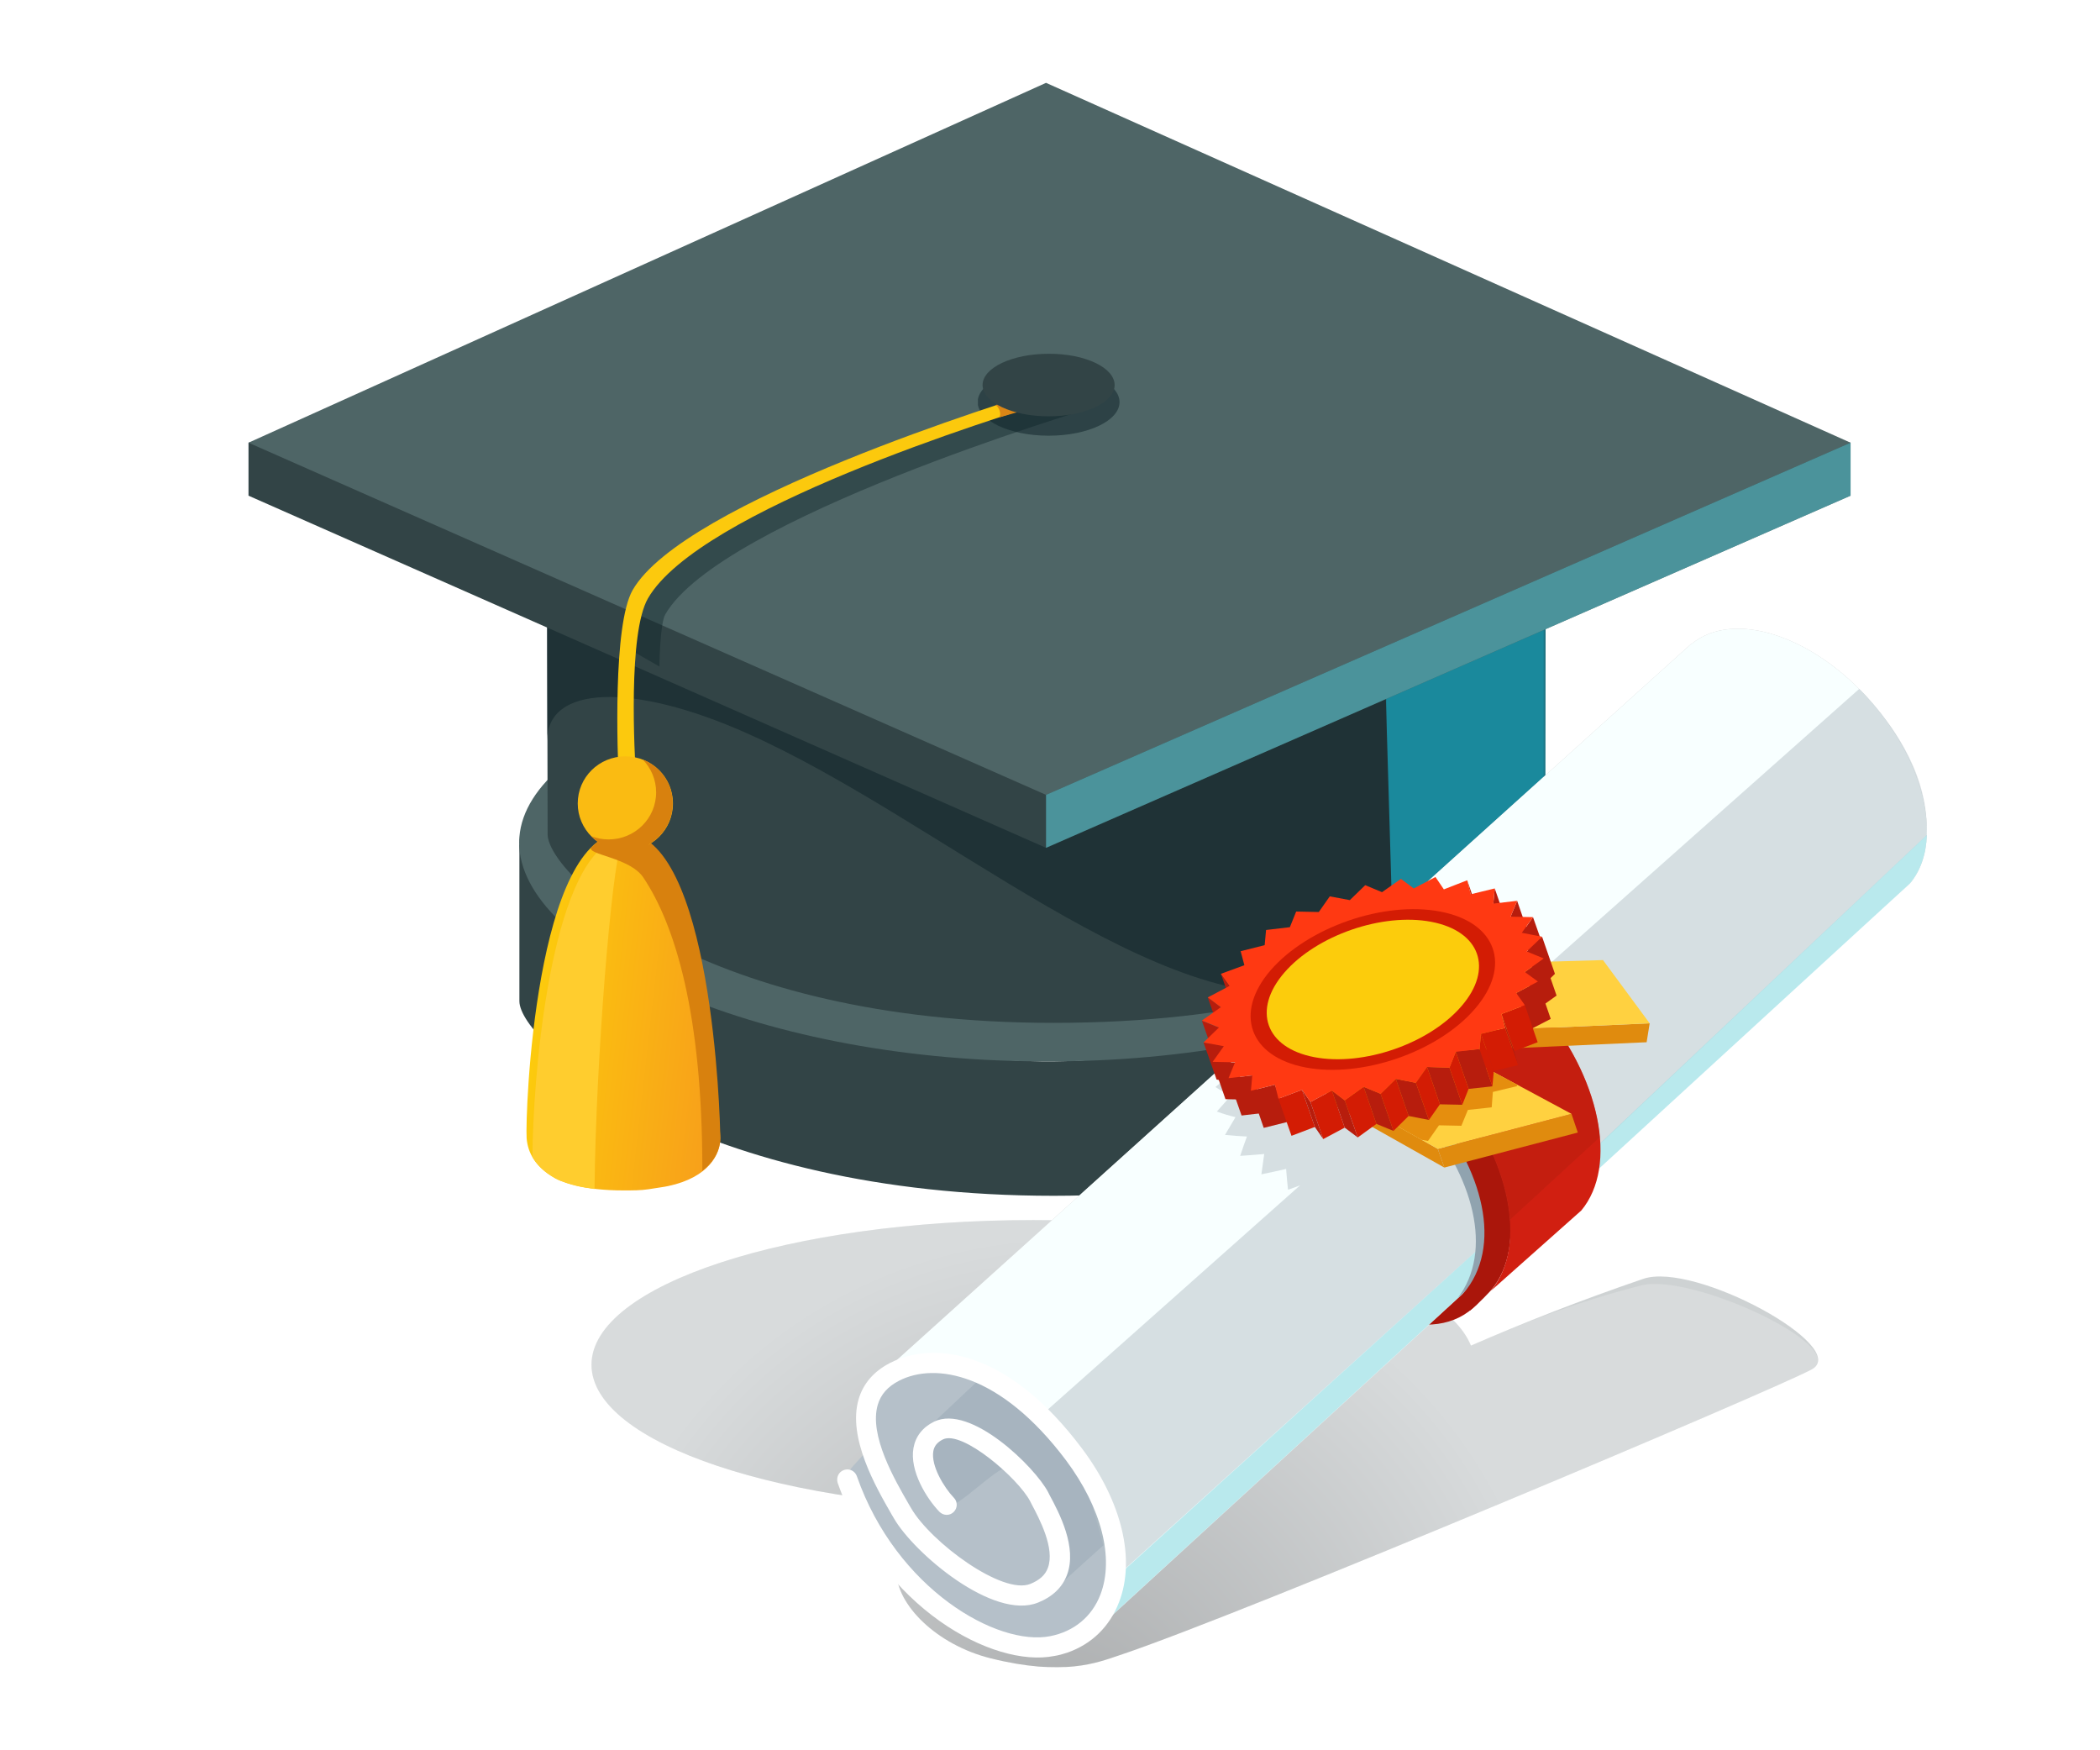 <?xml version="1.0" encoding="utf-8"?>
<!-- Generator: Adobe Illustrator 21.1.0, SVG Export Plug-In . SVG Version: 6.00 Build 0)  -->
<svg version="1.1" id="Слой_1" xmlns="http://www.w3.org/2000/svg" xmlns:xlink="http://www.w3.org/1999/xlink" x="0px" y="0px"
	 viewBox="0 0 900 750" style="enable-background:new 0 0 900 750;" xml:space="preserve">
<style type="text/css">
	.st0{clip-path:url(#SVGID_2_);}
	
		.st1{clip-path:url(#SVGID_4_);fill:none;stroke:#FFFFFF;stroke-width:3.873;stroke-linecap:round;stroke-linejoin:round;stroke-miterlimit:10;}
	.st2{clip-path:url(#SVGID_4_);fill:#324446;}
	.st3{clip-path:url(#SVGID_4_);fill:#4E6566;}
	.st4{opacity:0.5;clip-path:url(#SVGID_4_);}
	.st5{clip-path:url(#SVGID_6_);fill:#0B2025;}
	.st6{filter:url(#Adobe_OpacityMaskFilter);}
	.st7{clip-path:url(#SVGID_4_);}
	.st8{enable-background:new    ;}
	.st9{clip-path:url(#SVGID_9_);fill:url(#SVGID_10_);}
	.st10{clip-path:url(#SVGID_4_);mask:url(#SVGID_7_);}
	.st11{opacity:0.7;clip-path:url(#SVGID_12_);}
	.st12{clip-path:url(#SVGID_14_);fill:#18AEC8;}
	.st13{opacity:0;clip-path:url(#SVGID_4_);}
	.st14{clip-path:url(#SVGID_16_);fill:#0B2025;}
	.st15{opacity:0.4;clip-path:url(#SVGID_4_);}
	.st16{clip-path:url(#SVGID_18_);fill:#0B2025;}
	.st17{clip-path:url(#SVGID_20_);fill:#0B2025;}
	.st18{clip-path:url(#SVGID_4_);fill:#FCC90D;}
	.st19{clip-path:url(#SVGID_4_);fill:#DB8616;}
	.st20{clip-path:url(#SVGID_22_);fill:url(#SVGID_23_);}
	.st21{clip-path:url(#SVGID_25_);fill:url(#SVGID_26_);}
	.st22{clip-path:url(#SVGID_28_);fill:#FFCD2E;}
	.st23{clip-path:url(#SVGID_28_);fill:#D8810E;}
	.st24{opacity:0.2;clip-path:url(#SVGID_28_);}
	.st25{clip-path:url(#SVGID_30_);fill:#0B2025;}
	.st26{clip-path:url(#SVGID_32_);}
	.st27{clip-path:url(#SVGID_34_);fill:url(#SVGID_35_);}
	.st28{clip-path:url(#SVGID_28_);fill:#AA160B;}
	.st29{clip-path:url(#SVGID_28_);fill:#CCCACB;}
	.st30{clip-path:url(#SVGID_28_);fill:#B5C0C9;}
	.st31{opacity:0.4;clip-path:url(#SVGID_28_);}
	.st32{clip-path:url(#SVGID_37_);fill:#90A3AF;}
	.st33{clip-path:url(#SVGID_39_);fill:#90A3AF;}
	.st34{clip-path:url(#SVGID_28_);fill:#F8FFFF;}
	.st35{opacity:0.5;clip-path:url(#SVGID_28_);}
	.st36{clip-path:url(#SVGID_41_);fill:#B3C0C6;}
	.st37{clip-path:url(#SVGID_43_);fill:#5AC7D3;}
	.st38{clip-path:url(#SVGID_28_);fill:#FFFFFF;}
	.st39{clip-path:url(#SVGID_28_);fill:#90A3AF;}
	.st40{clip-path:url(#SVGID_28_);fill:#D11F11;}
	.st41{clip-path:url(#SVGID_45_);fill:#B71D0D;}
	.st42{clip-path:url(#SVGID_28_);fill:#E08B0E;}
	.st43{clip-path:url(#SVGID_28_);fill:#FFD140;}
	.st44{clip-path:url(#SVGID_28_);fill:#E58E0E;}
	.st45{clip-path:url(#SVGID_28_);fill:#BF2105;}
	.st46{clip-path:url(#SVGID_28_);fill:#B71D0D;}
	.st47{clip-path:url(#SVGID_28_);fill:#D31C04;}
	.st48{clip-path:url(#SVGID_28_);fill:#FF3912;}
	.st49{clip-path:url(#SVGID_28_);fill:#FABB12;}
	.st50{clip-path:url(#SVGID_28_);fill:#FCCC0C;}
	.st51{opacity:0.6;clip-path:url(#SVGID_28_);}
	.st52{clip-path:url(#SVGID_47_);fill:#5CC8D3;}
</style>
<g>
	<defs>
		<rect id="SVGID_1_" x="106.5" y="35.5" width="719.4" height="679"/>
	</defs>
	<clipPath id="SVGID_2_">
		<use xlink:href="#SVGID_1_"  style="overflow:visible;"/>
	</clipPath>
	<g class="st0">
		<defs>
			<rect id="SVGID_3_" x="106.5" y="35.5" width="719.4" height="679"/>
		</defs>
		<clipPath id="SVGID_4_">
			<use xlink:href="#SVGID_3_"  style="overflow:visible;"/>
		</clipPath>
		<path class="st1" d="M700.5,548.6c0,10.5-8.6,19-19.1,19c10.5,0,19.1,8.5,19.1,19c0-10.5,8.6-19,19.1-19
			C709,567.6,700.5,559.1,700.5,548.6z"/>
		<path class="st2" d="M674.4,360.6c0.5,14.6-110.7,93.3-222.8,94.2c-114,1-229-76-229-94.1V429c0,18.1,76.1,83.4,229,83.4
			c145.3,0,223.3-68.8,222.8-83.4V360.6z"/>
		<path class="st2" d="M674.3,361.1C674.3,361,674.3,361,674.3,361.1L674.3,361.1C674.3,361.1,674.3,361.1,674.3,361.1"/>
		<path class="st3" d="M674.2,358.5c-3.7-44.6-103.4-80.3-225.8-80.3c-122.5,0-222.2,35.8-225.8,80.4c-0.1,0.8-0.1,1.7-0.1,2.5
			c0,45.4,99.5,93.1,222.9,93.7c1,0,2,0,3,0c0.1,0,0.3,0,0.4,0c0.9,0,1.8,0,2.7,0c0.5,0,1.1,0,1.6,0
			c122.5-0.9,221.1-48.5,221.2-93.6V361C674.3,360.1,674.3,359.3,674.2,358.5"/>
		<path class="st2" d="M662.6,170.7L448.4,286.9L234.3,170.7l0.4,186.8c0,17.2,66.7,80.8,216.7,80.8c161.3,0,211.3-67,210.8-80.8
			L662.6,170.7z"/>
		<g class="st4">
			<g>
				<defs>
					<rect id="SVGID_5_" x="234.4" y="240.6" width="427.9" height="185"/>
				</defs>
				<clipPath id="SVGID_6_">
					<use xlink:href="#SVGID_5_"  style="overflow:visible;"/>
				</clipPath>
				<path class="st5" d="M234.5,317.3c0-23.5,36.3-25.1,85.8-3C403,351.1,497.8,438.2,566,424.1c64.2-18.4,90.9-49.5,95.4-62.8
					c0.3-2.9,0.6-5.3,0.7-7.1l0.2-85.5c-3.1-0.1-87.2-2.6-170.6-5.4l-43.4,23.5l-49.2-26.7c-43.2-1.6-74-2.9-73.5-3.4
					c1.8-1.8-86.1-16.2-86.1-16.2l-5.2,3L234.5,317.3z"/>
			</g>
		</g>
		<defs>
			<filter id="Adobe_OpacityMaskFilter" filterUnits="userSpaceOnUse" x="593.8" y="265" width="68.7" height="151.7">
				<feColorMatrix  type="matrix" values="1 0 0 0 0  0 1 0 0 0  0 0 1 0 0  0 0 0 1 0"/>
			</filter>
		</defs>
		<mask maskUnits="userSpaceOnUse" x="593.8" y="265" width="68.7" height="151.7" id="SVGID_7_">
			<g class="st6">
				<rect x="593.8" y="265" class="st7" width="68.7" height="151.7"/>
				<g class="st8">
					<g>
						<defs>
							<rect id="SVGID_8_" x="593.8" y="265" width="68.7" height="151.7"/>
						</defs>
						<clipPath id="SVGID_9_" class="st7">
							<use xlink:href="#SVGID_8_"  style="overflow:visible;"/>
						</clipPath>
						
							<linearGradient id="SVGID_10_" gradientUnits="userSpaceOnUse" x1="303.753" y1="658.443" x2="304.958" y2="658.443" gradientTransform="matrix(-105.03 0 0 105.03 32625.74 -68809.477)">
							<stop  offset="0" style="stop-color:#FFFFFF"/>
							<stop  offset="0.114" style="stop-color:#DADADA"/>
							<stop  offset="0.362" style="stop-color:#8D8D8D"/>
							<stop  offset="0.583" style="stop-color:#515151"/>
							<stop  offset="0.77" style="stop-color:#252525"/>
							<stop  offset="0.915" style="stop-color:#0A0A0A"/>
							<stop  offset="1" style="stop-color:#000000"/>
						</linearGradient>
						<rect x="444.4" y="167.6" class="st9" width="387.9" height="358.1"/>
					</g>
				</g>
			</g>
		</mask>
		<g class="st10">
			<g>
				<defs>
					<rect id="SVGID_11_" x="593.8" y="265" width="68.7" height="151.7"/>
				</defs>
				<clipPath id="SVGID_12_">
					<use xlink:href="#SVGID_11_"  style="overflow:visible;"/>
				</clipPath>
				<g class="st11">
					<g>
						<defs>
							<rect id="SVGID_13_" x="593.8" y="265" width="68.7" height="151.7"/>
						</defs>
						<clipPath id="SVGID_14_">
							<use xlink:href="#SVGID_13_"  style="overflow:visible;"/>
						</clipPath>
						<polygon class="st12" points="662.4,333.6 662.4,265 593.8,294.5 597.4,416.7 658.4,364.8 						"/>
					</g>
				</g>
			</g>
		</g>
		<g class="st13">
			<g>
				<defs>
					<rect id="SVGID_15_" x="234.3" y="164" width="428.3" height="236.7"/>
				</defs>
				<clipPath id="SVGID_16_">
					<use xlink:href="#SVGID_15_"  style="overflow:visible;"/>
				</clipPath>
				<path class="st14" d="M335.5,382.1c32.6,11.4,71.2,18.6,112.8,18.6c131.3,0,213.8-48.7,213.8-85.5l0.4-129.9L448.4,164
					L234.3,179l0.4,112.3c0,30.6,33.9,63.7,86.6,85.4L335.5,382.1z"/>
			</g>
		</g>
		<polygon class="st2" points="681.2,168.2 448.3,64 217.2,168.2 106.5,189.7 106.5,212.4 106.5,212.4 448.3,363.3 793.1,212.4 
			793.1,212.4 793.1,189.7 		"/>
		<polygon class="st3" points="448.3,35.5 106.5,189.7 448.3,340.6 793.1,189.7 		"/>
		<g class="st15">
			<g>
				<defs>
					<rect id="SVGID_17_" x="269.1" y="170.1" width="197.6" height="115.4"/>
				</defs>
				<clipPath id="SVGID_18_">
					<use xlink:href="#SVGID_17_"  style="overflow:visible;"/>
				</clipPath>
				<path class="st16" d="M453.2,170.1c0,0-155.4,45.9-179,87.3c-2.5,4.3-4.1,11.7-5.2,20.4l13.6,7.8c0,0,0.2-18.3,2.5-22.3
					c23.5-41,181.6-88.2,181.6-88.2L453.2,170.1z"/>
			</g>
		</g>
		<g class="st4">
			<g>
				<defs>
					<rect id="SVGID_19_" x="419.1" y="157.9" width="60.7" height="28.9"/>
				</defs>
				<clipPath id="SVGID_20_">
					<use xlink:href="#SVGID_19_"  style="overflow:visible;"/>
				</clipPath>
				<path class="st17" d="M479.8,172.3c0,8-13.6,14.4-30.4,14.4c-16.8,0-30.4-6.5-30.4-14.4c0-8,13.6-14.4,30.4-14.4
					C466.2,157.9,479.8,164.3,479.8,172.3"/>
			</g>
		</g>
		<path class="st18" d="M265.2,335.1c-0.6-12.6-2.6-67.2,5.9-82.2c21.8-38.2,162.1-81.5,176.4-85.8l5.3,4
			c-26.4,7.9-153.3,47.5-175.1,85.3c-8.6,14.9-5.8,66.1-5.1,77.5L265.2,335.1z"/>
		<path class="st19" d="M427.8,179l9-2.6c0,0-4.2-4.4-4.8-4.7c-0.6-0.3-3.9,1.3-3.9,1.3l-1.7,0.7C427.9,173.5,429.8,178.2,427.8,179
			"/>
		<path class="st2" d="M477.7,165c0,7.4-12.7,13.4-28.3,13.4c-15.6,0-28.3-6-28.3-13.4c0-7.4,12.7-13.4,28.3-13.4
			C465.1,151.5,477.7,157.6,477.7,165"/>
	</g>
	<g class="st0">
		<defs>
			<rect id="SVGID_21_" x="262.2" y="355.2" width="11.8" height="37.8"/>
		</defs>
		<clipPath id="SVGID_22_">
			<use xlink:href="#SVGID_21_"  style="overflow:visible;"/>
		</clipPath>
		
			<linearGradient id="SVGID_23_" gradientUnits="userSpaceOnUse" x1="285.553" y1="658.503" x2="286.758" y2="658.503" gradientTransform="matrix(9.807 0 0 -9.807 -2538.291 6832.159)">
			<stop  offset="0" style="stop-color:#FFF200"/>
			<stop  offset="1" style="stop-color:#F7941E"/>
		</linearGradient>
		<rect x="262.2" y="355.2" class="st20" width="11.8" height="37.8"/>
	</g>
	<g class="st0">
		<defs>
			<path id="SVGID_24_" d="M225.7,487.8c0.5,6,3.6,12.3,12.3,17.1c2.7,1.5,7.1,2.7,8.8,3.1c5.4,1.3,12.1,2.1,20.4,2.1
				c3.9,0,7.5,0,10.7-0.5c4.2-0.7,6.3-0.9,8.6-1.4c17.2-3.7,22.2-13.6,22.2-20.4c0-5-4.5-44.5-12.2-79.2
				c-6-27.1-12.7-51.8-29.3-51.8C229.4,356.8,225,477.5,225.7,487.8"/>
		</defs>
		<clipPath id="SVGID_25_">
			<use xlink:href="#SVGID_24_"  style="overflow:visible;"/>
		</clipPath>
		
			<linearGradient id="SVGID_26_" gradientUnits="userSpaceOnUse" x1="301.627" y1="658.297" x2="302.833" y2="658.297" gradientTransform="matrix(146.129 16.298 16.298 -146.129 -54638.773 91702.789)">
			<stop  offset="0" style="stop-color:#FFF200"/>
			<stop  offset="4.756570e-03" style="stop-color:#FFF100"/>
			<stop  offset="0.462" style="stop-color:#FBBF10"/>
			<stop  offset="0.807" style="stop-color:#F8A01A"/>
			<stop  offset="1" style="stop-color:#F7941E"/>
		</linearGradient>
		<polygon class="st21" points="226,347.6 325.7,358.6 307.7,519.3 208,508.3 		"/>
	</g>
	<g class="st0">
		<defs>
			<rect id="SVGID_27_" x="106.5" y="35.5" width="719.4" height="679"/>
		</defs>
		<clipPath id="SVGID_28_">
			<use xlink:href="#SVGID_27_"  style="overflow:visible;"/>
		</clipPath>
		<path class="st22" d="M271.1,357.3c-1.1-0.3-2.3-0.5-3.5-0.5c-1.9,1.1-4.4,2.7-7.5,4.8c-25,16.6-31.8,102.1-31.9,134.2
			c1.9,3.3,5,6.5,9.9,9.2c2.7,1.5,7.1,2.7,8.8,3.1c2.4,0.6,5,1,7.9,1.4c0.5-54.4,7.4-138.6,11.4-147.3
			C266.1,362.2,269.1,359.5,271.1,357.3"/>
		<path class="st23" d="M300.9,501.8c5.7-4.4,7.8-9.7,7.8-14c0-8.9-3.6-131-41.5-131c-5.2,0-9.8,2.3-13.8,6.3
			c-2.2,3.1,16.6,4.3,22.3,12.9c13.7,20.4,25.3,58.7,25.3,124.9C301,501.2,301,501.5,300.9,501.8"/>
		<g class="st24">
			<g>
				<defs>
					<rect id="SVGID_29_" x="253.4" y="522.8" width="525.7" height="191.7"/>
				</defs>
				<clipPath id="SVGID_30_">
					<use xlink:href="#SVGID_29_"  style="overflow:visible;"/>
				</clipPath>
				<path class="st25" d="M704.2,548c-27.4,9.4-50.8,18.6-73.8,28.6c-12.3-30.3-91.6-53.8-187.6-53.8c-104.6,0-189.3,27.8-189.3,62
					c0,33.8,82.4,61.2,184.9,62c-31.6,5.1-54.2,15.3-54.2,26.7c0,14,17.1,31.3,40.4,37.1c31.3,7.8,45.8,1.8,54.8-1.2
					c53-17.6,282.6-114.5,297.2-122.7C793.2,577.2,726.3,540.4,704.2,548"/>
			</g>
		</g>
		<g class="st24">
			<g>
				<defs>
					<rect id="SVGID_31_" x="253.4" y="522.8" width="525.7" height="191.7"/>
				</defs>
				<clipPath id="SVGID_32_">
					<use xlink:href="#SVGID_31_"  style="overflow:visible;"/>
				</clipPath>
				<g class="st26">
					<defs>
						<path id="SVGID_33_" d="M703.4,550.8c-28.1,7.2-49.9,15.8-73,25.8c-12.3-30.3-91.6-53.8-187.6-53.8
							c-104.6,0-189.3,27.8-189.3,62c0,33.8,82.4,61.2,184.9,62c-31.6,5.1-54.2,15.3-54.2,26.7c0,14,17.1,31.3,40.4,37.1
							c31.3,7.8,45.8,1.8,54.8-1.2c53-17.6,282.6-114.5,297.2-122.7C793.2,577.2,724.8,545.3,703.4,550.8"/>
					</defs>
					<clipPath id="SVGID_34_">
						<use xlink:href="#SVGID_33_"  style="overflow:visible;"/>
					</clipPath>
					
						<radialGradient id="SVGID_35_" cx="301.743" cy="658.827" r="1" gradientTransform="matrix(207.917 0 0 -206.682 -62278.809 136903.844)" gradientUnits="userSpaceOnUse">
						<stop  offset="0" style="stop-color:#231F20"/>
						<stop  offset="0.216" style="stop-color:#534F50"/>
						<stop  offset="1" style="stop-color:#FFFFFF"/>
					</radialGradient>
					<rect x="253.4" y="522.8" class="st27" width="539.8" height="195.6"/>
				</g>
			</g>
		</g>
		<path class="st28" d="M618.1,470.8c26.5,35.5,31.5,76.4,11.2,91.3c-20.3,15-58.2-1.6-84.7-37.1c-26.5-35.5-31.5-76.4-11.2-91.3
			C553.7,418.7,591.6,435.3,618.1,470.8"/>
		<path class="st29" d="M724.9,275.8l0.1,0.1c18-14.8,52.6-3.5,77.5,25.5c23.4,27.3,30,60.5,16.1,77.1L466.2,697.2L372,593.9
			L724.9,275.8z"/>
		<path class="st30" d="M387.5,672.8c-11-12.8-21.3-25.6-24.5-38.7c-1.2-5.1,10.5-11.1,8.3-15.4c-4-7.6-3.6-20.3,3.4-26.2
			c17.9-15.2,52.8-3.9,77.8,25.2c25.1,29.1,30.8,65.1,12.9,80.4C447.5,713.2,412.6,701.9,387.5,672.8"/>
		<g class="st31">
			<g>
				<defs>
					<rect id="SVGID_36_" x="394.3" y="394.4" width="298" height="288.3"/>
				</defs>
				<clipPath id="SVGID_37_">
					<use xlink:href="#SVGID_36_"  style="overflow:visible;"/>
				</clipPath>
				<path class="st32" d="M624.3,398.7L624.3,398.7c12.2-9.9,35.5-2.3,52.3,17.3c15.8,18.4,20.2,40.8,10.8,52l0.3,0.4L450,682.8
					c0,0,12.4-22-11.2-50.1c-21.4-25.5-44.4-17.8-44.4-17.8L624.3,398.7z"/>
			</g>
		</g>
		<g class="st31">
			<g>
				<defs>
					<rect id="SVGID_38_" x="394.1" y="610.5" width="61.7" height="74"/>
				</defs>
				<clipPath id="SVGID_39_">
					<use xlink:href="#SVGID_38_"  style="overflow:visible;"/>
				</clipPath>
				<path class="st33" d="M433.5,629c-3.5-4.1-24.8,19.8-27.8,15.9c-11.5-15.2-15.9-21.9-6.3-30c12.1-10.3,22.4-1.9,39.3,17.8
					c16.9,19.6,22.8,40.3,10.7,50.6c-5.2,4.4,4.9-4.2,4.6-13.8C453.7,656.8,443.1,640.2,433.5,629"/>
			</g>
		</g>
		<path class="st34" d="M452.5,617.6c-25.1-29.2-59.9-40.4-77.8-25.2c-0.8,0.7-1.5,1.4-2.2,2.1l-0.5-0.6l352.9-318.1l0.1,0.1
			c18-14.8,52.6-3.5,77.5,25.5c23.4,27.3,30,60.5,16.1,77.2L468.9,699.3l-2.7-2.1C483.1,681.6,477.2,646.3,452.5,617.6"/>
		<g class="st35">
			<g>
				<defs>
					<rect id="SVGID_40_" x="445.9" y="295.2" width="379.8" height="382"/>
				</defs>
				<clipPath id="SVGID_41_">
					<use xlink:href="#SVGID_40_"  style="overflow:visible;"/>
				</clipPath>
				<path class="st36" d="M660.6,484.6c-0.1-0.3,19.9,10.8,19.9,10.5L825.7,358c1.2-25.1-13.7-45.7-23.2-56.7
					c-1.8-2.1-3.7-4.2-5.7-6.1L653.1,422.8c0.8-3.1,1.2-4.8,2-8c-4.9,0.5-7.3,0.7-12.2,1.2c-0.1-3.1-0.2-4.7-0.4-7.8
					c-4.7,1.2-7,1.7-11.6,2.9c-1.1-2.8-1.6-4.2-2.6-7c-4.2,1.7-6.4,2.6-10.6,4.3c-1.8-2.4-2.8-3.5-4.6-5.9c-3.7,2.2-5.6,3.3-9.3,5.4
					c-2.5-1.9-3.7-2.8-6.2-4.6c-3.1,2.5-4.6,3.7-7.6,6.2c-3-1.3-4.5-2-7.5-3.3c-2.4,2.7-3.5,4.1-5.9,6.8c-3.3-0.8-5-1.1-8.3-1.9
					c-1.6,2.8-2.4,4.2-4.1,7.1c-3.5-0.2-5.3-0.3-8.9-0.5c-0.9,2.8-1.3,4.3-2.2,7.1c-3.6,0.4-5.4,0.5-9.1,0.9
					c-0.1,2.8-0.2,4.1-0.3,6.9c-3.6,0.9-5.4,1.3-9,2.2c0.6,2.6,0.9,3.9,1.5,6.5c-3.4,1.4-5.2,2.1-8.6,3.5c1.3,2.3,1.9,3.5,3.3,5.8
					c-3.2,1.9-4.8,2.8-7.9,4.6c1.9,2,2.9,3,5,4.8c-2.9,2.3-4.3,3.5-7.1,5.8c2.5,1.6,3.8,2.3,6.6,3.7c-2.4,2.8-3.7,4.2-6,6.8
					c3.1,1.1,4.7,1.6,8,2.4c-1.8,3-2.7,4.6-4.5,7.6c3.7,0.4,5.6,0.5,9.4,0.7c-1.2,3.3-1.8,5-2.9,8.3c4-0.3,6.1-0.4,10.3-0.8
					c-0.5,3.5-0.7,5.3-1.2,8.7c4.2-0.9,6.3-1.3,10.6-2.3c0.3,3.6,0.4,5.4,0.8,8.9c2.1-0.7,3.7-1.3,5.2-1.9l-111.3,98.9l15.4,13.5
					l15.6,56.7L651.6,519c1.4-0.1-5.1-20.1-3.3-20.2c0.1-1.6,0.1-2.9,0.1-4.2l11-10.1C659.9,484.5,660.2,484.5,660.6,484.6"/>
			</g>
		</g>
		<g class="st31">
			<g>
				<defs>
					<rect id="SVGID_42_" x="467.4" y="357.9" width="358.4" height="341.3"/>
				</defs>
				<clipPath id="SVGID_43_">
					<use xlink:href="#SVGID_42_"  style="overflow:visible;"/>
				</clipPath>
				<path class="st37" d="M818.6,378.5c4.5-5.4,6.9-12.5,7.2-20.6l-0.1,0L685.5,490.2l-52.5,45.6L482.3,672.3l-14.9,25.8l1.5,1.1
					L818.6,378.5z"/>
			</g>
		</g>
		<path class="st38" d="M457.3,708.2c10.5-3.6,18.3-11.2,22.3-21.7c7.1-18.4,1.2-43-15.8-65.7c-31.4-42-63.1-46.5-82.3-36.8
			c-7,3.6-11.5,8.8-13.5,15.5c-4.9,16.6,7.5,37.9,14.1,49.4l1,1.7c8.5,14.8,42.6,43.9,61.8,36.1c6.2-2.5,10.4-6.5,12.4-11.9
			c4.4-11.8-3.3-26.4-7.5-34.2l-0.6-1.2c-5.6-10.7-33.2-37.9-48.9-30.2c-4.9,2.4-7.9,6.3-8.8,11.2c-1.8,9.9,5.7,21.8,11.1,27.4
			c1.7,1.7,4.4,1.8,6.1,0.1c1.7-1.6,1.8-4.4,0.1-6.1c-4.2-4.4-9.9-13.7-8.8-20c0.4-2.2,1.7-3.8,4.1-5c8.3-4.1,32.3,16.7,37.4,26.5
			l0.6,1.2c3.3,6.2,10.1,19,7,27.3c-1.1,3.1-3.6,5.3-7.5,6.9c-12,4.9-42.7-17.9-51.1-32.4l-1-1.7c-6-10.4-17.2-29.6-13.3-42.7
			c1.3-4.4,4.3-7.8,9.2-10.3c15.3-7.8,43.2-3.5,71.5,34.2c15.2,20.4,20.7,41.9,14.7,57.5c-3.6,9.4-11.3,15.8-21.5,17.8
			c-22.5,4.5-65.9-20-82.9-68.6c-0.8-2.2-3.2-3.4-5.5-2.6c-2.3,0.8-3.4,3.2-2.7,5.5c18.8,53.7,66.7,79.4,92.8,74.2
			C453.7,709.3,455.5,708.8,457.3,708.2"/>
		<path class="st39" d="M617,467.9c-19.5-22.7-44.2-36-64.5-36.7l-20.4,18.4c0.8-0.2,1.7-0.7,2.7-1.5c15.8-11.7,52.3,4,73.3,28.4
			c23.7,27.5,32,59.7,16.6,79.8l18.2-16.7C646.7,519.3,637.4,491.6,617,467.9"/>
		<path class="st28" d="M620.6,464.3C592,431,552.3,418,531.7,435l-3.2,3.3l-2.8,5.7l0.9,2.7c5.5-4.5,5.8,2.3,11.9-2.3
			c15.8-11.7,52.3,4,73.3,28.4c24.3,28.3,32.4,61.6,15.3,81.5c-1.6,1.8,3,5.3,1.4,7.2c0,0,1.3,0.2,1.6,0c3.4-2.6,9-8.7,9-8.7
			C655.1,533.7,647.5,495.6,620.6,464.3"/>
		<path class="st40" d="M659.1,430.1c-28.6-33.3-68.3-46.3-89-29.2l-0.1-0.2l-37.6,33.7c21-15.6,60-2.6,88.1,30.1
			c26.9,31.3,34.4,69.5,18.5,88.6l38.7-34.4C693.6,499.6,686,461.4,659.1,430.1"/>
		<g class="st35">
			<g>
				<defs>
					<rect id="SVGID_44_" x="611.2" y="429.5" width="74.5" height="93.3"/>
				</defs>
				<clipPath id="SVGID_45_">
					<use xlink:href="#SVGID_44_"  style="overflow:visible;"/>
				</clipPath>
				<path class="st41" d="M659.1,430.1c-0.2-0.2-0.4-0.4-0.6-0.6c-8.3,0.2-17.6,0.7-18.1,1.5c-0.7,1.1-19.2,15.6-29.3,23.8
					c3.2,3,6.3,6.2,9.3,9.7c16.2,18.8,25.4,40.1,26.6,58.3l38.6-35.5C684.1,469.4,675,448.6,659.1,430.1"/>
			</g>
		</g>
		<polygon class="st42" points="707,438.5 705.7,446.6 614.4,450.7 611.6,442.7 		"/>
		<polygon class="st43" points="687,411.4 707,438.5 611.6,442.7 637.5,412.8 		"/>
		<polygon class="st42" points="616.2,492.3 619,500.3 569.8,472.6 567.1,464.6 		"/>
		<polygon class="st42" points="673.5,477.3 676.2,485.3 619,500.3 616.2,492.3 		"/>
		<polygon class="st43" points="610.8,443.6 673.5,477.3 616.2,492.3 567.1,464.6 		"/>
		<polygon class="st44" points="626.3,482.4 629.1,475.6 639.3,474.5 639.8,467.9 650.2,465.4 650,464.7 610.8,443.6 567.1,464.6 
			609.2,488.4 612,488.9 616.7,482.2 		"/>
		<polygon class="st45" points="628.8,377.2 634.3,393.2 635.8,399.2 630.3,383.3 		"/>
		<polygon class="st46" points="526.9,422.6 532.4,438.5 528.8,433.3 523.3,417.4 		"/>
		<polygon class="st46" points="640.6,380.7 646.1,396.6 645.5,403.1 640,387.2 		"/>
		<polygon class="st46" points="523.2,431.6 528.8,447.5 523.2,443.4 517.6,427.4 		"/>
		<polygon class="st46" points="650.2,386 655.7,401.9 652.9,408.7 647.4,392.8 		"/>
		<polygon class="st46" points="522.4,440.3 527.9,456.2 520.7,453.3 515.1,437.4 		"/>
		<polygon class="st46" points="657,393 662.6,408.9 657.8,415.7 652.3,399.7 		"/>
		<polygon class="st46" points="524.5,448.3 530,464.3 521.4,462.6 515.8,446.7 		"/>
		<polygon class="st46" points="660.9,401.4 666.4,417.3 659.8,423.7 654.3,407.7 		"/>
		<polygon class="st46" points="529.3,455.3 534.8,471.2 525.2,471 519.7,455.1 		"/>
		<polygon class="st46" points="661.6,410.7 667.1,426.6 659,432.4 653.5,416.5 		"/>
		<polygon class="st46" points="536.7,460.8 542.3,476.8 532.1,478 526.5,462 		"/>
		<polygon class="st46" points="659.1,420.6 664.6,436.6 655.3,441.4 649.8,425.5 		"/>
		<polygon class="st46" points="546.4,464.8 552,480.7 541.6,483.3 536.1,467.4 		"/>
		<polygon class="st47" points="653.5,430.7 659,446.6 649,450.4 643.5,434.5 		"/>
		<polygon class="st47" points="558,467 563.5,482.9 553.5,486.7 547.9,470.8 		"/>
		<polygon class="st46" points="643.5,434.5 649,450.4 650.6,456.4 645,440.5 		"/>
		<polygon class="st47" points="645,440.5 650.6,456.4 640.2,458.9 634.7,443 		"/>
		<polygon class="st47" points="570.8,467.3 576.3,483.2 567.1,488.1 561.6,472.2 		"/>
		<polygon class="st46" points="561.6,472.2 567.1,488.1 563.5,482.9 558,467 		"/>
		<polygon class="st46" points="634.1,449.5 639.6,465.5 629.4,466.6 623.9,450.7 		"/>
		<polygon class="st47" points="634.7,443 640.2,458.9 639.6,465.5 634.1,449.5 		"/>
		<polygon class="st47" points="584.4,465.7 589.9,481.6 581.9,487.4 576.3,471.5 		"/>
		<polygon class="st46" points="576.3,471.5 581.9,487.4 576.3,483.2 570.8,467.3 		"/>
		<polygon class="st46" points="621.2,457.5 626.7,473.4 617.1,473.2 611.6,457.2 		"/>
		<polygon class="st47" points="623.9,450.7 629.4,466.6 626.7,473.4 621.2,457.5 		"/>
		<polygon class="st47" points="598.2,462.3 603.7,478.2 597.2,484.6 591.7,468.7 		"/>
		<polygon class="st46" points="591.7,468.7 597.2,484.6 589.9,481.6 584.4,465.7 		"/>
		<polygon class="st46" points="606.8,464 612.4,479.9 603.7,478.2 598.2,462.3 		"/>
		<polygon class="st48" points="643.5,434.5 645,440.5 634.7,443 634.1,449.5 623.9,450.7 621.2,457.5 611.6,457.2 606.8,464 
			598.2,462.3 591.7,468.7 584.4,465.7 576.3,471.5 570.8,467.3 561.6,472.2 558,467 547.9,470.8 546.4,464.8 536.1,467.4 
			536.7,460.8 526.5,462 529.3,455.2 519.7,455 524.5,448.3 515.8,446.7 522.4,440.3 515.1,437.3 523.2,431.6 517.6,427.4 
			526.9,422.5 523.2,417.3 533.3,413.6 531.7,407.6 542,405 542.6,398.5 552.8,397.3 555.5,390.6 565.2,390.8 569.9,384.1 
			578.5,385.7 585.1,379.3 592.3,382.3 600.4,376.6 605.9,380.7 615.2,375.8 618.8,381.1 628.8,377.2 630.3,383.2 640.6,380.7 
			640,387.2 650.2,386 647.4,392.8 657,393 652.2,399.7 660.9,401.4 654.3,407.7 661.6,410.7 653.5,416.5 659.1,420.6 649.8,425.5 
			653.5,430.7 		"/>
		<polygon class="st47" points="611.6,457.2 617.1,473.2 612.4,479.9 606.8,464 		"/>
		<path class="st49" d="M288.4,344.3c0,11.2-9.1,20.2-20.4,20.2c-11.2,0-20.4-9.1-20.4-20.2c0-11.2,9.1-20.2,20.4-20.2
			C279.3,324.1,288.4,333.1,288.4,344.3"/>
		<path class="st23" d="M275.5,325.5c3.5,3.6,5.7,8.6,5.7,14c0,11.2-9.1,20.2-20.4,20.2c-2.6,0-5.1-0.5-7.4-1.4
			c0.7,0.7,1.4,1.3,2.1,1.9c3.5,2.7,7.8,8.3,12.5,8.3c11.7,0,7.4-5.1,10.5-6.9c5.9-3.5,9.8-10,9.8-17.3
			C288.4,335.7,283.1,328.4,275.5,325.5"/>
		<path class="st47" d="M617.2,390.6c24.2,4.6,30.8,23.3,14.9,41.7c-15.9,18.5-48.5,29.7-72.6,25.1c-24.1-4.6-30.8-23.3-14.9-41.7
			C560.6,397.3,593.1,386,617.2,390.6"/>
		<path class="st50" d="M613.4,395c-21-4-49.2,5.8-63,21.8c-13.8,16-8.1,32.2,12.9,36.2c21,4,49.2-5.8,63-21.8
			C640.2,415.2,634.4,399,613.4,395"/>
		<g class="st51">
			<g>
				<defs>
					<rect id="SVGID_46_" x="448.3" y="189.7" width="344.8" height="173.6"/>
				</defs>
				<clipPath id="SVGID_47_">
					<use xlink:href="#SVGID_46_"  style="overflow:visible;"/>
				</clipPath>
				<polygon class="st52" points="448.3,363.3 448.3,340.6 793.1,189.7 793.1,212.4 				"/>
			</g>
		</g>
	</g>
</g>
</svg>
